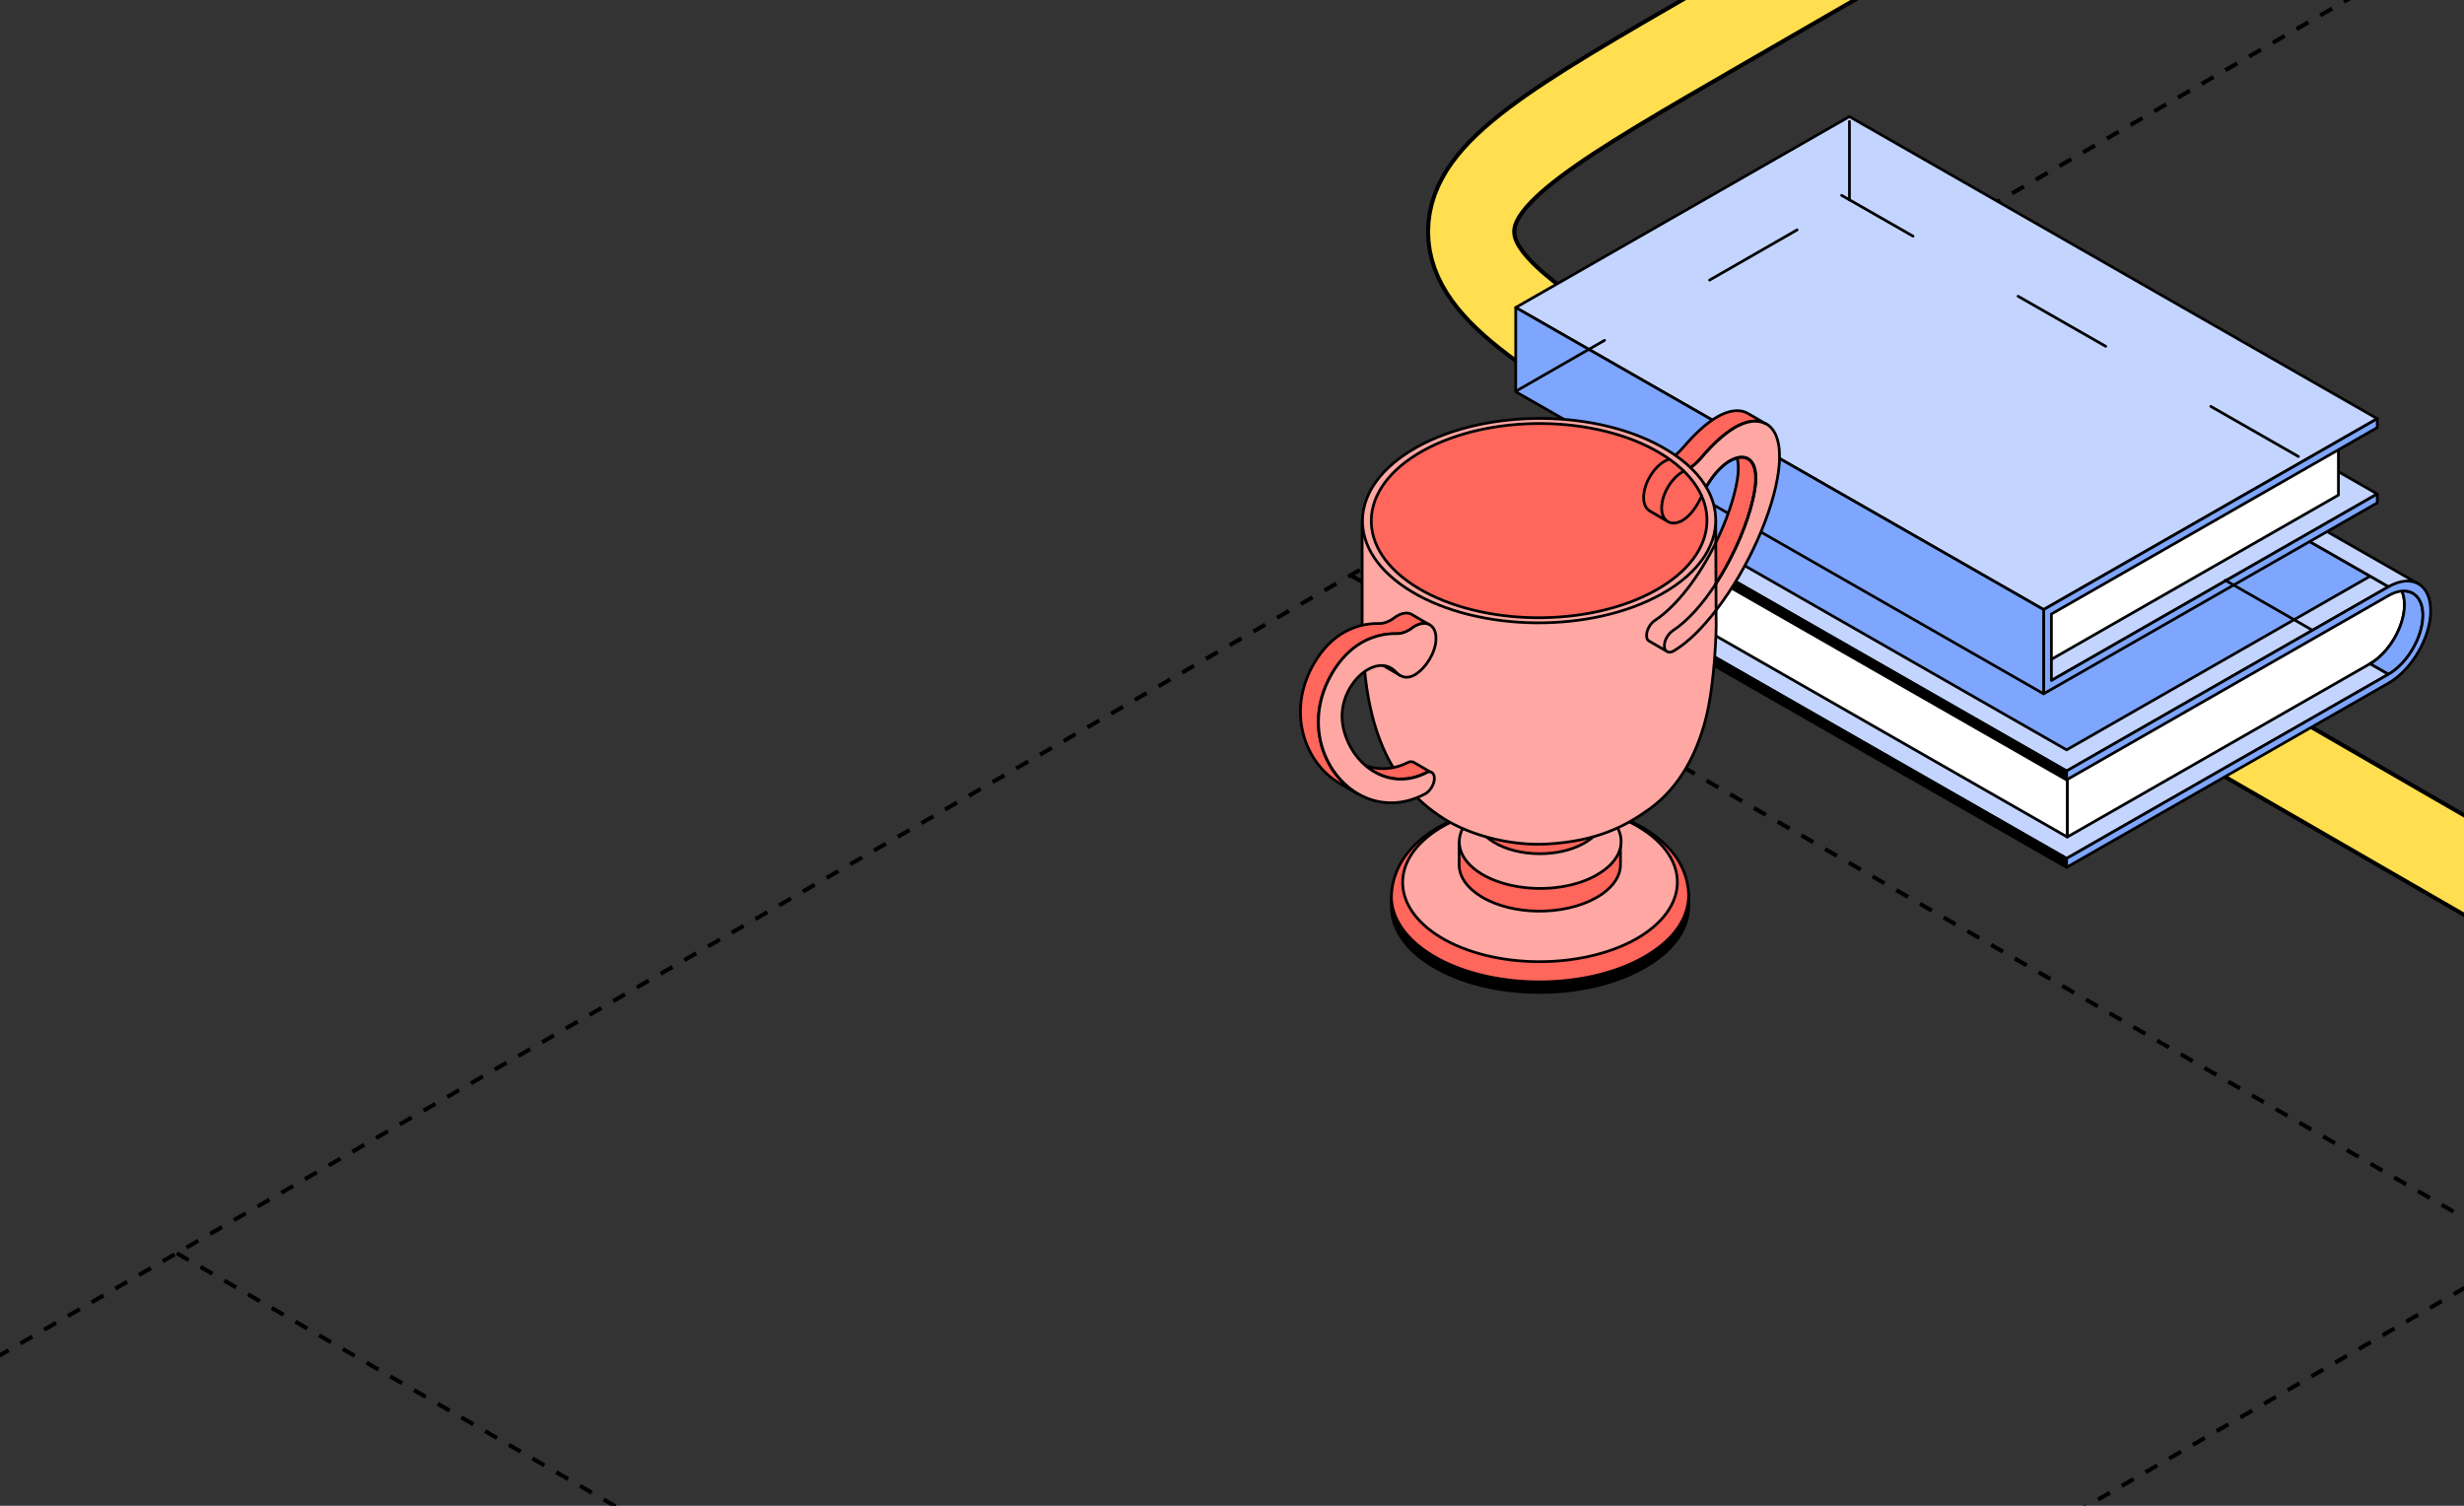 <?xml version="1.0" encoding="UTF-8"?> <svg xmlns="http://www.w3.org/2000/svg" width="360" height="220" viewBox="0 0 360 220" fill="none"><rect x="0" y="0" width="360" height="220" fill="#333333" stroke="none"/><g clip-path="url(#clip0_4404_55713)"><path d="M25.836 183.098L540.305 479.997" stroke="black" stroke-width="0.6" stroke-linejoin="round" stroke-dasharray="2 2"></path><path d="M197.363 84.066L712.231 381.141" stroke="black" stroke-width="0.6" stroke-linejoin="round" stroke-dasharray="2 2"></path><path d="M197.175 479.996L711.945 183.075" stroke="black" stroke-width="0.6" stroke-linejoin="round" stroke-dasharray="2 2"></path><path d="M25.969 381.141L540.397 84.029" stroke="black" stroke-width="0.6" stroke-linejoin="round" stroke-dasharray="2 2"></path><path d="M-145.957 282.285L368.868 -15" stroke="black" stroke-width="0.6" stroke-linejoin="round" stroke-dasharray="2 2"></path><path d="M2422.43 899.43L613.425 -145.001C588.93 -159.143 576.682 -166.214 561.463 -166.214C546.244 -166.214 533.996 -159.143 509.502 -145.001L251.691 3.846C227.196 17.988 214.949 25.059 214.949 33.846C214.949 42.633 227.196 49.704 251.691 63.846L501.514 208.081C526.009 222.223 538.256 229.294 538.256 238.081C538.256 246.868 526.009 253.939 501.514 268.081L235.715 421.54C211.22 435.682 198.973 442.753 198.973 451.54C198.973 460.327 211.22 467.398 235.715 481.54L1244.97 1064.23" stroke="black" stroke-width="13.2"></path><path d="M2422.42 899.43L613.417 -145.001C588.922 -159.143 576.675 -166.214 561.455 -166.214C546.236 -166.214 533.989 -159.143 509.494 -145.001L251.683 3.846C227.188 17.988 214.941 25.059 214.941 33.846C214.941 42.633 227.188 49.704 251.683 63.846L501.506 208.081C526.001 222.223 538.248 229.294 538.248 238.081C538.248 246.868 526.001 253.939 501.506 268.081L235.707 421.54C211.212 435.682 198.965 442.753 198.965 451.54C198.965 460.327 211.212 467.398 235.707 481.54L1244.96 1064.23" stroke="#FFDF50" stroke-width="12"></path><path d="M271.861 54.375L348.982 98.509L301.938 125.423L224.816 81.29L271.861 54.375Z" fill="#C3D5FF" stroke="black" stroke-width="0.4" stroke-miterlimit="10" stroke-linejoin="round"></path><path d="M346.288 85.478C346.288 85.478 304.194 109.569 302.035 110.803V122.289C304.2 121.055 346.288 96.965 346.288 96.965C349.054 95.381 351.303 91.516 351.303 88.348C351.303 85.181 349.054 83.895 346.288 85.478Z" fill="white" stroke="black" stroke-width="0.4" stroke-miterlimit="10" stroke-linejoin="round"></path><path d="M350.92 86.359C351.167 86.896 351.304 87.568 351.304 88.35C351.304 91.518 349.055 95.382 346.289 96.966L348.982 98.511C351.748 96.928 353.998 93.062 353.998 89.895C353.998 87.51 352.726 86.198 350.913 86.366L350.92 86.359Z" fill="#7FA6FF" stroke="black" stroke-width="0.4" stroke-miterlimit="10" stroke-linejoin="round"></path><path d="M230.301 69.758L302.035 110.802V122.287L230.301 81.237V69.758Z" fill="white" stroke="black" stroke-width="0.4" stroke-miterlimit="10" stroke-linejoin="round"></path><path d="M271.861 41.59L348.982 85.724L301.938 112.644L224.816 68.511L271.861 41.59Z" fill="#C3D5FF" stroke="black" stroke-width="0.4" stroke-miterlimit="10" stroke-linejoin="round"></path><path d="M274.554 43.129L346.288 84.18L301.938 109.556L230.203 68.512L274.554 43.129Z" fill="#7FA6FF" stroke="black" stroke-width="0.4" stroke-miterlimit="10" stroke-linejoin="round"></path><path d="M224.816 68.512L301.938 112.645V113.945L224.816 69.805V68.512Z" fill="black" stroke="black" stroke-width="0.4" stroke-miterlimit="10" stroke-linejoin="round"></path><path d="M224.816 81.289L301.938 125.423V126.722L224.816 82.588V81.289Z" fill="black" stroke="black" stroke-width="0.4" stroke-miterlimit="10" stroke-linejoin="round"></path><path d="M353.451 85.367L276.331 41.233C275.195 40.529 273.618 40.587 271.863 41.589L348.984 85.723L353.451 85.367Z" fill="#C3D5FF" stroke="black" stroke-width="0.4" stroke-miterlimit="10" stroke-linejoin="round"></path><path d="M355.131 89.24C355.131 85.349 352.379 83.778 348.982 85.717L301.938 112.638V113.937L348.982 87.016C351.747 85.433 353.997 86.719 353.997 89.886C353.997 93.053 351.747 96.919 348.982 98.502L301.938 125.423V126.722L348.982 99.801C352.379 97.856 355.131 93.131 355.131 89.24Z" fill="#7FA6FF" stroke="black" stroke-width="0.4" stroke-miterlimit="10" stroke-linejoin="round"></path><path d="M291.824 67.516L303.68 74.296L281.977 86.719L270.121 79.932L291.824 67.516Z" fill="white" stroke="black" stroke-width="0.4" stroke-miterlimit="10" stroke-linejoin="round"></path><path d="M306.144 75.711L308.511 77.062L297.66 83.273L295.293 81.916L306.144 75.711Z" fill="white" stroke="black" stroke-width="0.4" stroke-miterlimit="10" stroke-linejoin="round"></path><path d="M299.717 99.42L222.59 55.286L270.202 28.035L347.329 72.169L299.717 99.42Z" fill="#C3D5FF" stroke="black" stroke-width="0.4" stroke-miterlimit="10" stroke-linejoin="round"></path><path d="M341.654 62.629V72.331L297.016 97.875V88.173L341.654 62.629Z" fill="white" stroke="black" stroke-width="0.4" stroke-miterlimit="10" stroke-linejoin="round"></path><path d="M298.58 89.066L221.453 44.932L270.2 17.035L347.327 61.169L298.58 89.066Z" fill="#C3D5FF" stroke="black" stroke-width="0.4" stroke-miterlimit="10" stroke-linejoin="round"></path><path d="M298.582 101.365L347.329 73.468V72.169L299.717 99.42V89.711L347.329 62.467V61.168L298.582 89.065V101.365Z" fill="#7FA6FF" stroke="black" stroke-width="0.4" stroke-miterlimit="10" stroke-linejoin="round"></path><path d="M298.58 101.368L221.453 57.234V44.934L298.58 89.067V101.368Z" fill="#7FA6FF" stroke="black" stroke-width="0.4" stroke-miterlimit="10" stroke-linejoin="round"></path><path d="M335.805 66.695L269.07 28.543" stroke="black" stroke-width="0.4" stroke-miterlimit="10" stroke-linecap="round" stroke-linejoin="round" stroke-dasharray="14.74 17.69"></path><path d="M221.645 57.06L271.197 28.633" stroke="black" stroke-width="0.4" stroke-miterlimit="10" stroke-linecap="round" stroke-linejoin="round" stroke-dasharray="14.74 17.69"></path><path d="M270.211 17.746V29.198" stroke="black" stroke-width="0.4" stroke-miterlimit="10" stroke-linecap="round" stroke-linejoin="round" stroke-dasharray="14.74 17.69"></path><path d="M337.794 92.044L325.121 84.781" stroke="black" stroke-width="0.4" stroke-miterlimit="10" stroke-linecap="round" stroke-linejoin="round" stroke-dasharray="14.74 17.69"></path><path d="M250.625 79.399C252.197 76.212 253.351 72.915 253.817 70.154C254.244 67.562 253.784 66.085 252.863 65.527L255.46 67.037C256.381 67.562 256.874 69.072 256.414 71.664C255.263 78.49 249.904 88.63 244.413 92.207C243.69 92.699 243.131 93.716 243.196 94.504C243.196 94.865 243.361 95.127 243.558 95.226L240.96 93.716C240.73 93.585 240.599 93.355 240.599 92.994C240.533 92.207 241.092 91.157 241.815 90.697C245.086 88.547 248.31 84.092 250.625 79.399Z" fill="#FF665C" stroke="black" stroke-width="0.4" stroke-miterlimit="10" stroke-linecap="round" stroke-linejoin="round"></path><path d="M246.907 68.339C247.463 67.985 247.993 67.5 248.496 66.909C250.14 64.973 251.85 63.365 253.494 62.414C255.105 61.495 256.65 61.199 257.933 61.889L255.335 60.379C254.053 59.69 252.507 59.985 250.896 60.904C249.252 61.856 247.543 63.464 245.899 65.4C245.514 65.851 245.115 66.24 244.699 66.556" fill="#FF665C"></path><path d="M246.907 68.339C247.463 67.985 247.993 67.5 248.496 66.909C250.14 64.973 251.85 63.365 253.494 62.414C255.105 61.495 256.65 61.199 257.933 61.889L255.335 60.379C254.053 59.69 252.507 59.985 250.896 60.904C249.252 61.856 247.543 63.464 245.899 65.4C245.514 65.851 245.115 66.24 244.699 66.556" stroke="black" stroke-width="0.4" stroke-miterlimit="10" stroke-linecap="round" stroke-linejoin="round"></path><path d="M249.228 71.257C250.276 69.358 251.57 68 252.77 67.304C255.137 65.958 257.143 67.074 256.387 71.635C255.236 78.461 249.877 88.601 244.386 92.178C243.662 92.67 243.104 93.688 243.169 94.475C243.235 95.263 243.794 95.525 244.517 95.099C254.546 88.897 264.311 65.368 257.998 61.889L257.965 61.922C256.683 61.233 255.137 61.528 253.526 62.447C251.882 63.399 250.173 65.007 248.529 66.943C248.008 67.554 247.459 68.052 246.881 68.409" fill="#FFA8A3"></path><path d="M249.228 71.257C250.276 69.358 251.57 68 252.77 67.304C255.137 65.958 257.143 67.074 256.387 71.635C255.236 78.461 249.877 88.601 244.386 92.178C243.662 92.67 243.104 93.688 243.169 94.475C243.235 95.263 243.794 95.525 244.517 95.099C254.546 88.897 264.311 65.368 257.998 61.889L257.965 61.922C256.683 61.233 255.137 61.528 253.526 62.447C251.882 63.399 250.173 65.007 248.529 66.943C248.008 67.554 247.459 68.052 246.881 68.409" stroke="black" stroke-width="0.4" stroke-miterlimit="10" stroke-linecap="round" stroke-linejoin="round"></path><path d="M246.756 130.867L203.289 130.999V132.508C203.289 135.626 205.295 138.743 209.339 141.171C217.657 146.159 231.401 146.291 240.048 141.467C244.52 138.973 246.756 135.691 246.723 132.377V130.867H246.756Z" fill="black" stroke="black" stroke-width="0.4" stroke-miterlimit="10" stroke-linecap="round" stroke-linejoin="round"></path><path d="M240.147 120.989C231.894 116.132 219.137 116.001 210.523 120.661C207.892 122.072 203.453 125.321 203.289 130.965C203.289 134.082 205.295 137.2 209.339 139.628C217.657 144.616 231.401 144.748 240.048 139.924C244.52 137.43 246.756 134.148 246.723 130.637C246.46 125.616 243.04 122.827 240.147 120.956V120.989Z" fill="#FF665C" stroke="black" stroke-width="0.4" stroke-miterlimit="10" stroke-linecap="round" stroke-linejoin="round"></path><path d="M239.49 120.858C231.829 116.264 219.137 116.132 211.115 120.563C203.092 124.993 202.862 132.343 210.523 136.97C218.184 141.565 230.875 141.696 238.898 137.266C246.888 132.803 247.151 125.485 239.49 120.858Z" fill="#FFA8A3" stroke="black" stroke-width="0.4" stroke-miterlimit="10" stroke-linecap="round" stroke-linejoin="round"></path><path d="M236.791 122.927L213.184 122.993V126.34C213.184 128.047 214.301 129.72 216.472 131.033C220.976 133.757 228.44 133.822 233.141 131.197C235.575 129.852 236.791 128.047 236.758 126.242V122.895L236.791 122.927Z" fill="#FF665C" stroke="black" stroke-width="0.4" stroke-miterlimit="10" stroke-linecap="round" stroke-linejoin="round"></path><path d="M235.743 120.135L233.408 117.148H216.541L214.239 120.2C212.332 122.662 213.056 125.648 216.508 127.715C219.204 129.323 222.952 130.012 226.536 129.75C228.608 129.586 230.646 129.126 232.389 128.306C232.652 128.174 232.948 128.043 233.211 127.879C236.926 125.812 237.814 122.694 235.808 120.135H235.743Z" fill="#FFA8A3" stroke="black" stroke-width="0.4" stroke-miterlimit="10" stroke-linecap="round" stroke-linejoin="round"></path><path d="M234.23 115.902L215.719 115.968V119.414C215.719 120.726 216.574 122.072 218.316 123.089C221.867 125.222 227.72 125.288 231.402 123.22C233.309 122.17 234.263 120.759 234.263 119.348V115.902H234.23Z" fill="#FF665C" stroke="black" stroke-width="0.4" stroke-miterlimit="10" stroke-linecap="round" stroke-linejoin="round"></path><path d="M250.669 75.965L199.016 76.129C199.016 76.129 199.016 91.224 199.016 91.356C199.016 91.257 199.18 96.508 199.509 99.166C199.936 102.677 200.692 106.057 202.04 109.174C203.816 113.309 206.643 116.919 211.049 119.676C215.028 122.137 220.847 123.581 225.944 123.318C233.473 122.924 237.649 120.594 241.036 118.166C245.507 114.917 247.907 110.028 249.19 105.138C250.636 99.625 250.768 91.126 250.735 91.257C250.735 91.126 250.669 75.998 250.669 75.998V75.965Z" fill="#FFA8A3" stroke="black" stroke-width="0.4" stroke-miterlimit="10" stroke-linecap="round" stroke-linejoin="round"></path><path d="M243.5 65.697C233.637 59.757 217.295 59.593 207.004 65.335C196.713 71.078 196.384 80.496 206.248 86.436C216.112 92.376 232.453 92.54 242.744 86.797C248.531 83.581 251.161 79.184 250.602 74.885C250.175 71.538 247.808 68.289 243.5 65.697Z" fill="#FFA8A3" stroke="black" stroke-width="0.4" stroke-miterlimit="10" stroke-linecap="round" stroke-linejoin="round"></path><path d="M242.579 66.221C233.208 60.577 217.656 60.413 207.891 65.86C198.126 71.308 197.797 80.266 207.167 85.911C216.538 91.555 232.09 91.719 241.855 86.272C251.621 80.824 251.949 71.833 242.579 66.221Z" fill="#FF665C" stroke="black" stroke-width="0.4" stroke-miterlimit="10" stroke-linecap="round" stroke-linejoin="round"></path><path d="M246.002 68.848C245.956 68.868 245.911 68.889 245.869 68.91C244.093 69.928 242.68 72.422 242.778 74.423C242.877 76.195 244.192 76.917 245.77 76.064C247.066 75.307 247.937 73.913 248.616 72.495" stroke="black" stroke-width="0.4" stroke-miterlimit="10" stroke-linecap="round" stroke-linejoin="round"></path><path d="M250.712 85.258C248.806 88.192 246.61 90.706 244.393 92.15C243.67 92.643 243.111 93.66 243.177 94.448C243.177 94.808 243.341 95.071 243.539 95.169L240.941 93.66C240.711 93.529 240.579 93.299 240.579 92.938C240.514 92.15 241.073 91.1 241.796 90.641C245.066 88.491 248.343 84.057 250.658 79.363" stroke="black" stroke-width="0.4" stroke-miterlimit="10" stroke-linecap="round" stroke-linejoin="round"></path><path d="M243.672 95.243C244.026 95.33 244.179 95.315 244.644 95.041C246.772 93.725 248.719 91.742 250.672 89.223" stroke="black" stroke-width="0.4" stroke-miterlimit="10" stroke-linecap="round" stroke-linejoin="round"></path><path d="M249.285 71.136C250.314 69.33 251.565 68.035 252.727 67.361C255.094 66.016 257.1 67.131 256.344 71.693C255.656 75.771 253.466 81.032 250.644 85.369" stroke="black" stroke-width="0.4" stroke-miterlimit="10" stroke-linecap="round" stroke-linejoin="round"></path><path d="M206.543 111.373C206.313 111.242 206.017 111.242 205.688 111.406C202.992 112.752 200.361 112.489 198.191 111.242L200.789 112.752C202.959 113.999 205.589 114.261 208.285 112.916C208.614 112.752 208.91 112.752 209.14 112.883L206.543 111.373Z" fill="#FF665C" stroke="black" stroke-width="0.4" stroke-miterlimit="10" stroke-linecap="round" stroke-linejoin="round"></path><path d="M203.223 97.592L200.625 96.082C200.855 96.213 201.085 96.41 201.316 96.64C201.513 96.837 201.743 97.034 201.973 97.165L204.57 98.675C204.34 98.543 204.11 98.346 203.913 98.15C203.716 97.92 203.486 97.756 203.223 97.592Z" fill="#FF665C" stroke="black" stroke-width="0.4" stroke-miterlimit="10" stroke-linecap="round" stroke-linejoin="round"></path><path d="M194.575 98.446C195.858 96.281 197.37 94.804 198.981 93.885C200.625 92.933 202.368 92.573 204.012 92.605C204.571 92.605 205.163 92.441 205.787 92.113C205.952 92.014 206.116 91.916 206.248 91.818C206.379 91.719 206.543 91.621 206.675 91.522C207.53 91.03 208.319 90.965 208.878 91.293L206.281 89.783C205.722 89.455 204.932 89.488 204.078 90.013C203.946 90.111 203.782 90.177 203.65 90.308C203.486 90.439 203.321 90.538 203.19 90.603C202.565 90.965 201.973 91.129 201.414 91.096C199.77 91.063 198.028 91.457 196.384 92.376C194.772 93.294 193.227 94.771 191.978 96.937C187.901 103.927 190.597 111.507 195.792 114.493L198.389 116.003C193.227 113.017 190.498 105.403 194.575 98.446Z" fill="#FF665C" stroke="black" stroke-width="0.4" stroke-miterlimit="10" stroke-linecap="round" stroke-linejoin="round"></path><path d="M208.318 112.951C202.827 115.675 197.435 111.77 196.251 106.29C195.462 102.647 197.468 99.201 199.835 97.823C201.249 97.003 202.794 96.97 203.912 98.151C204.603 98.873 205.49 99.3 206.74 98.578C208.417 97.528 209.732 95.296 209.798 93.459C209.896 91.359 208.449 90.505 206.707 91.49C206.575 91.588 206.411 91.654 206.28 91.785C206.115 91.916 205.951 92.015 205.819 92.08C205.195 92.441 204.603 92.606 204.044 92.573C202.4 92.54 200.657 92.934 199.013 93.853C197.402 94.771 195.857 96.248 194.607 98.414C193.292 100.678 192.667 103.041 192.634 105.24C192.503 113.542 200.328 120.236 208.252 115.97C208.943 115.577 209.535 114.625 209.567 113.805C209.6 112.951 209.074 112.525 208.351 112.918L208.318 112.951Z" fill="#FFA8A3" stroke="black" stroke-width="0.4" stroke-miterlimit="10" stroke-linecap="round" stroke-linejoin="round"></path><path d="M243.836 67.09C243.774 67.118 243.716 67.145 243.664 67.171C243.532 67.237 243.368 67.302 243.236 67.368C241.461 68.385 240.047 70.879 240.145 72.881C240.178 73.734 240.54 74.358 241.033 74.653L243.394 76.025" stroke="black" stroke-width="0.4" stroke-miterlimit="10" stroke-linecap="round" stroke-linejoin="round"></path></g><defs><clipPath id="clip0_4404_55713"><rect width="360" height="220" rx="16" fill="white"></rect></clipPath></defs></svg> 
